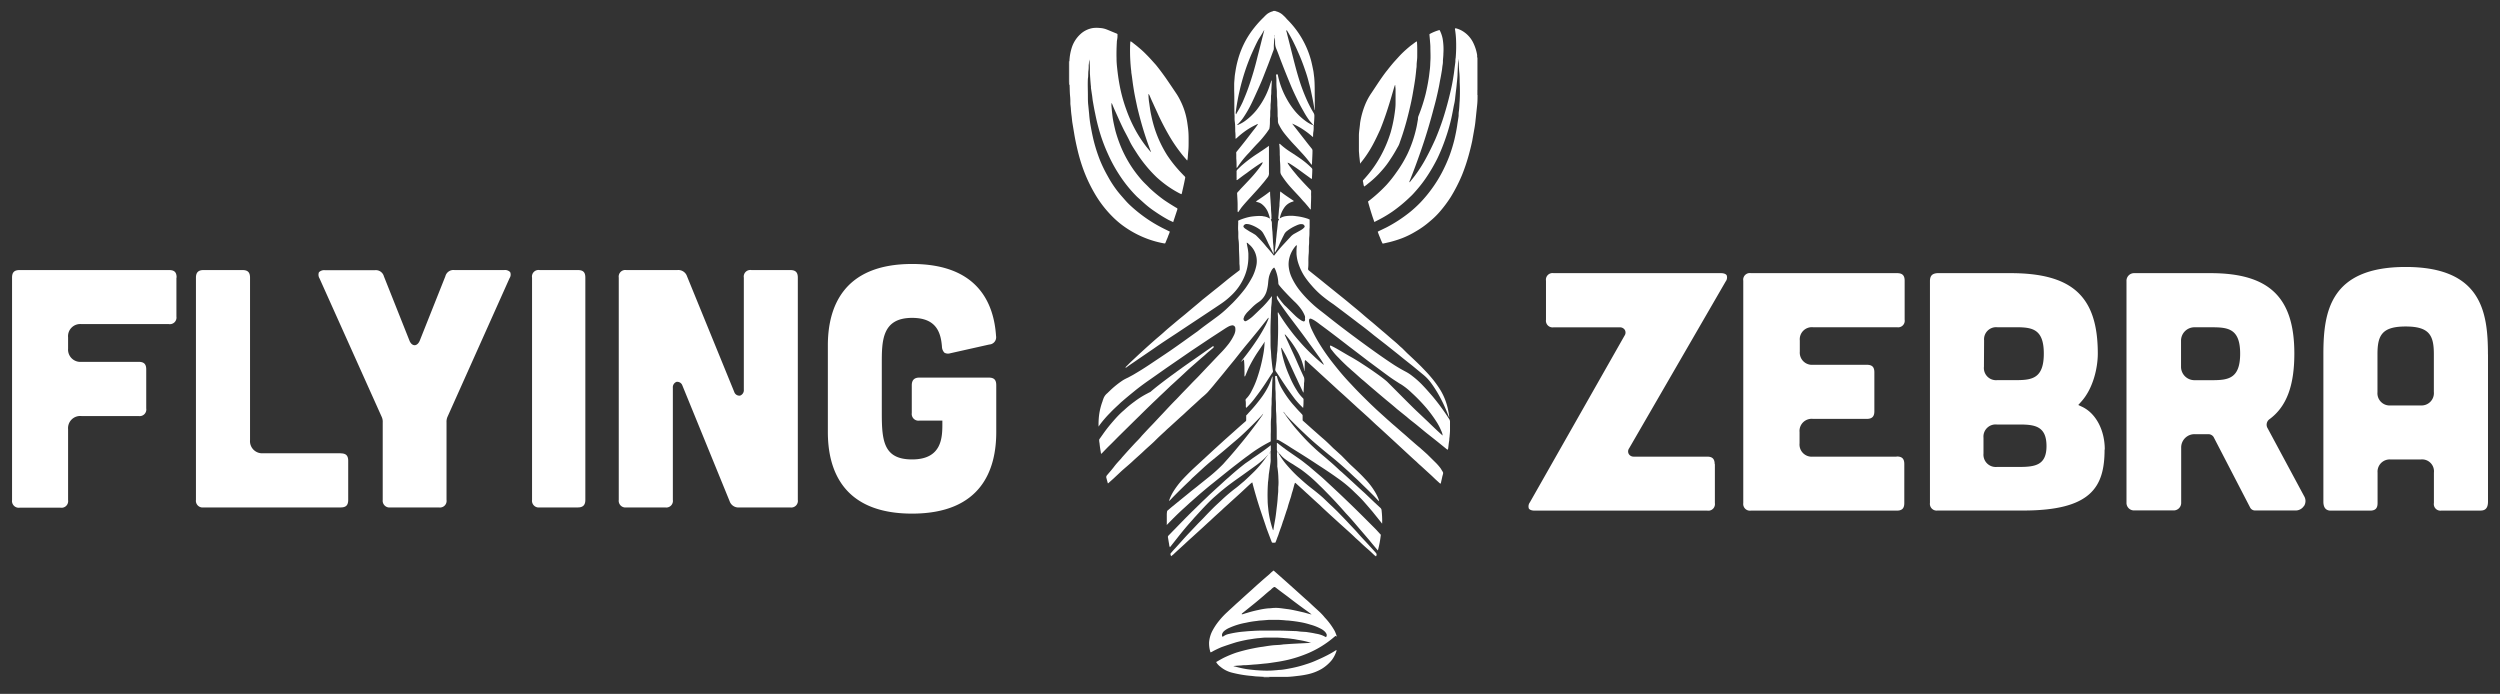 <svg id="Layer_1" data-name="Layer 1" xmlns="http://www.w3.org/2000/svg" viewBox="0 0 501.93 139.31"><rect x="0" y="0" width="501.93" height="139.31" fill="#333333" stroke="none"/><defs><style>.cls-1{fill:#fff;}</style></defs><path class="cls-1" d="M35.42,55.74v7.81a1.33,1.33,0,0,1-1.52,1.52H16.35a2.44,2.44,0,0,0-2.68,2.65V70a2.47,2.47,0,0,0,2.68,2.65H27.84c1.07,0,1.52.45,1.52,1.52V82a1.33,1.33,0,0,1-1.52,1.53H16.35a2.44,2.44,0,0,0-2.68,2.64v14.24a1.33,1.33,0,0,1-1.52,1.52H3.94a1.35,1.35,0,0,1-1.52-1.52V55.74c0-1.07.45-1.52,1.52-1.52h30c1.09,0,1.52.45,1.52,1.52M68.39,91H52.85a2.44,2.44,0,0,1-2.65-2.65V55.74c0-1.07-.46-1.52-1.52-1.52H40.86c-1,0-1.52.45-1.52,1.52v44.62a1.35,1.35,0,0,0,1.52,1.52H68.39c1.09,0,1.52-.46,1.52-1.52V92.54c0-1.06-.43-1.52-1.52-1.52M102.3,55.86a1.29,1.29,0,0,0,.13-1.22,1.42,1.42,0,0,0-1.19-.42h-10a1.67,1.67,0,0,0-1.82,1.24l-5.17,13c-.34.73-.79.85-1,.85h0c-.24,0-.67-.12-1-.82l-5.17-13a1.68,1.68,0,0,0-1.83-1.24h-10a1.47,1.47,0,0,0-1.22.42,1.41,1.41,0,0,0,.12,1.22L76.66,83.75a2.32,2.32,0,0,1,.18,1.06v15.55a1.36,1.36,0,0,0,1.53,1.52h9.76a1.33,1.33,0,0,0,1.52-1.52V84.81a2.51,2.51,0,0,1,.18-1.09ZM116,54.22h-7.66a1.32,1.32,0,0,0-1.52,1.52v44.62a1.35,1.35,0,0,0,1.52,1.52H116c1.07,0,1.52-.49,1.52-1.52V55.74c0-1.07-.42-1.52-1.52-1.52m42.68,0h-7.82a1.32,1.32,0,0,0-1.52,1.52v22.5a1.15,1.15,0,0,1-.76,1.19,1.08,1.08,0,0,1-1.16-.73l-9.49-23.24A1.84,1.84,0,0,0,136,54.22H125.75a1.33,1.33,0,0,0-1.52,1.52v44.62a1.35,1.35,0,0,0,1.52,1.52h7.82a1.33,1.33,0,0,0,1.52-1.52V77.85a1.15,1.15,0,0,1,.76-1.19H136a1.08,1.08,0,0,1,1,.73l9.49,23.24a1.85,1.85,0,0,0,1.92,1.25h10.25a1.33,1.33,0,0,0,1.52-1.52V55.74c0-1.07-.46-1.52-1.52-1.52m24.45,48.9c14,0,16.91-8.91,16.91-16.36v-9.4c0-1.09-.42-1.55-1.52-1.55H184.58c-1,0-1.52.49-1.52,1.55v5.57a1.35,1.35,0,0,0,1.52,1.52h4.62V85c0,2.7,0,7.24-6.08,7.24-5.66,0-6.08-3.65-6.08-9.22V73c0-4.5,0-9.18,6.08-9.18,4.87,0,5.78,2.92,6,5.81a1.81,1.81,0,0,0,.49,1.18,1.48,1.48,0,0,0,1.16.12l7.84-1.76a1.46,1.46,0,0,0,1.37-1.7C199.55,60.85,196.29,53,183.12,53c-14,0-16.91,8.91-16.91,16.36V86.76c0,7.45,2.92,16.36,16.91,16.36"/><path class="cls-1" d="M344.3,93.17V101a1.33,1.33,0,0,1-1.52,1.52H308.14c-.61,0-1-.15-1.19-.42a1.36,1.36,0,0,1,.21-1.25l19-33.46a1.07,1.07,0,0,0,.06-1.15,1.16,1.16,0,0,0-1.06-.52H311.91a1.34,1.34,0,0,1-1.52-1.52V56.36a1.33,1.33,0,0,1,1.52-1.52h33.58c.61,0,1,.16,1.18.43a1.33,1.33,0,0,1-.21,1.25L327.09,90a1.06,1.06,0,0,0-.07,1.16,1.13,1.13,0,0,0,1,.52h14.72c1.06,0,1.52.45,1.52,1.52m36.53-1.52H364A2.45,2.45,0,0,1,361.3,89V86.75A2.44,2.44,0,0,1,364,84.1h10.8c1.06,0,1.52-.48,1.52-1.52V74.76c0-1.06-.43-1.52-1.52-1.52H364a2.45,2.45,0,0,1-2.65-2.64V68.35A2.43,2.43,0,0,1,364,65.7h16.88a1.32,1.32,0,0,0,1.52-1.52V56.36c0-1.06-.45-1.52-1.52-1.52H351.54A1.33,1.33,0,0,0,350,56.36V101a1.35,1.35,0,0,0,1.52,1.52h29.29c1.07,0,1.52-.45,1.52-1.52V93.17c0-1.07-.45-1.52-1.52-1.52m41.73-1.4c0,7.57-2.73,12.25-16.36,12.25H389a1.35,1.35,0,0,1-1.52-1.52V56.45c0-1.09.46-1.55,1.52-1.61h14.63c12.47,0,17.55,4.69,17.55,16.15,0,2.77-.88,7-3.4,9.74l-.52.58.7.33c2.8,1.28,4.62,4.68,4.62,8.61M398.32,73.64A2.44,2.44,0,0,0,401,76.32h3.77c3.25,0,5.57-.37,5.57-5.33S408,65.7,404.74,65.7H401a2.43,2.43,0,0,0-2.65,2.65Zm12.56,15.91c0-4-2.37-4.32-5.44-4.32h-4.53a2.44,2.44,0,0,0-2.68,2.65v3.19a2.47,2.47,0,0,0,2.68,2.68h4.38c3.28,0,5.59-.31,5.59-4.2m51.71,12a2,2,0,0,1-1.82.94h-7.94a1.12,1.12,0,0,1-1.1-.66l-7.3-14.09a1.26,1.26,0,0,0-1-.57h-2.77a2.67,2.67,0,0,0-2.74,2.73v11a1.51,1.51,0,0,1-1.58,1.58h-7.82a1.51,1.51,0,0,1-1.58-1.58V56.45a1.53,1.53,0,0,1,1.58-1.61h15.27c11.8,0,16.85,4.84,16.85,16.15,0,6.54-1.61,10.74-5.08,13.24a1.37,1.37,0,0,0-.36,1.61l7.39,13.75a1.89,1.89,0,0,1,0,2M449.76,71c0-4.92-2.32-5.29-5.57-5.29h-3.56a2.69,2.69,0,0,0-2.74,2.74v5.14a2.69,2.69,0,0,0,2.74,2.74h3.56c3.25,0,5.57-.37,5.57-5.33m49.76.15v29.57c0,1.58-.82,1.79-1.52,1.79h-7.82a1.32,1.32,0,0,1-1.52-1.52V94.9A2.39,2.39,0,0,0,486,92.25h-6a2.45,2.45,0,0,0-2.65,2.65V101c0,1.07-.45,1.52-1.52,1.52H468c-.37,0-1.53,0-1.53-1.79V71.14c0-8.48,1.28-17.54,16.52-17.54s16.52,9.06,16.52,17.54m-10.86,0c0-3.77-.85-5.59-5.66-5.59s-5.66,1.82-5.66,5.59v7.61A2.45,2.45,0,0,0,480,81.4h6a2.48,2.48,0,0,0,2.65-2.71Z"/><path class="cls-1" d="M296.65,19c0,.64,0,1.28-.06,1.91s-.12,1.13-.18,1.71-.09.94-.15,1.4a19.45,19.45,0,0,1-.28,2c-.12.73-.27,1.49-.39,2.22-.21,1-.46,2-.76,3.08a36.21,36.21,0,0,1-1.34,3.92,32.59,32.59,0,0,1-2.22,4.32,25.6,25.6,0,0,1-2.1,2.83,16.34,16.34,0,0,1-2.1,2.06,18,18,0,0,1-2.92,2.07,17.37,17.37,0,0,1-2.67,1.31,23.11,23.11,0,0,1-2.53.79l-1.25.28s-.06,0-.12,0a10.91,10.91,0,0,1-.51-1.19c-.16-.36-.31-.76-.46-1.19a1.3,1.3,0,0,0,.21-.12c.52-.24,1-.48,1.52-.73a28.37,28.37,0,0,0,4.9-3.22,23.78,23.78,0,0,0,2-1.86,26.61,26.61,0,0,0,2.37-2.89,26,26,0,0,0,1.83-2.95A30.83,30.83,0,0,0,291,31.31a31.4,31.4,0,0,0,1-3.26c.21-.91.4-1.82.55-2.77.09-.67.21-1.33.3-2,0-.34,0-.64.06-1,.09-.67.09-1.34.15-2,.07-1.28.07-2.53,0-3.78,0-.6,0-1.21-.06-1.82s-.09-1.13-.12-1.7c0-.4-.09-.77-.15-1.16a.27.27,0,0,0,0,.15v.58l-.09,2.1c0,.58-.06,1.15-.12,1.73s-.09,1-.16,1.55-.15,1.19-.21,1.8-.15,1-.27,1.52c-.15.82-.31,1.67-.49,2.49a36.29,36.29,0,0,1-1.15,4,37.64,37.64,0,0,1-1.62,4,33.54,33.54,0,0,1-2.22,3.83,25.64,25.64,0,0,1-1.94,2.53c-.43.49-.86,1-1.31,1.4a29.19,29.19,0,0,1-3.62,3,26.32,26.32,0,0,1-3.29,1.91c-.09.07-.21.1-.3.16a.31.31,0,0,1-.06-.16c-.46-1.27-.85-2.58-1.22-3.92,0-.06.09-.09.12-.12a30,30,0,0,0,3.59-3.25,24.54,24.54,0,0,0,2-2.53,24.06,24.06,0,0,0,2.25-3.77,24.78,24.78,0,0,0,1.71-5c.15-.61.24-1.25.36-1.88v-.22a1.73,1.73,0,0,1,.15-.55,34.44,34.44,0,0,0,1.4-4.35c.21-.91.4-1.82.55-2.76.12-.64.18-1.31.27-2s.09-1.19.12-1.79c.07-.92,0-1.86,0-2.8,0-.46-.06-.95-.09-1.43l-.09-1V6.85a9.23,9.23,0,0,1,2-.82.41.41,0,0,1,.09.12,6.39,6.39,0,0,1,.55,1.61,12.7,12.7,0,0,1,.15,3c0,.46-.06.92-.09,1.37,0,.28,0,.58-.06.89s-.09.75-.15,1.12c-.1.58-.19,1.16-.31,1.73s-.21,1.25-.36,1.89c-.28,1.37-.61,2.74-1,4.11-.27,1.06-.57,2.12-.88,3.19q-.78,2.68-1.7,5.32c-.7,2-1.4,3.93-2.19,5.87a.94.94,0,0,0-.09.37c.06-.06.12-.09.15-.12.39-.52.82-1,1.19-1.55a27,27,0,0,0,2.12-3.41c.64-1.19,1.22-2.4,1.77-3.62.64-1.52,1.22-3.07,1.7-4.62s.94-3.23,1.31-4.84c.24-1,.46-2.1.61-3.13.09-.52.15-1,.21-1.56l.18-1.36c0-.28,0-.55.06-.79a29.22,29.22,0,0,0,.07-3.74,17.48,17.48,0,0,0-.22-2.07V5.76c.06-.1.15-.07.22-.07a4.81,4.81,0,0,1,1.36.58,5.64,5.64,0,0,1,2,2.13,8.89,8.89,0,0,1,.88,2.65v.42a.47.47,0,0,1,.06.19V18s-.06.09-.06.12V19M283,36.69Z"/><path class="cls-1" d="M253.71,135.89l-1.61-.09-.79-.09a23.54,23.54,0,0,1-4.11-.7,5.74,5.74,0,0,1-2.16-1.13,3.32,3.32,0,0,1-.85-.91c0-.09.09-.12.15-.15.49-.28.95-.55,1.43-.79a23.43,23.43,0,0,1,2.44-1c1-.3,2-.57,3.07-.79.73-.15,1.49-.3,2.25-.39.55-.09,1.12-.18,1.67-.25s1.07-.09,1.58-.12.73-.09,1.07-.12h.09l1.31-.09,1.67-.09H261l1.74-.09a2.79,2.79,0,0,0,.51-.07.29.29,0,0,0-.18,0,17.08,17.08,0,0,0-2.25-.52c-.43-.06-.88-.18-1.34-.22a11.56,11.56,0,0,0-1.43-.15c-.55-.06-1.06-.09-1.58-.12-.67,0-1.31,0-2,0h-.3c-.55,0-1.07.09-1.58.12-.67.06-1.34.19-2,.28-.82.15-1.61.33-2.4.54-1,.31-2,.64-3,1-.55.24-1.1.49-1.65.79a2.39,2.39,0,0,1-.48.24.45.45,0,0,1-.09-.21,5.9,5.9,0,0,1-.22-1.82,6.17,6.17,0,0,1,.55-2.07,12,12,0,0,1,1.46-2.25,15.54,15.54,0,0,1,1.67-1.77c.58-.55,1.16-1.06,1.74-1.61l.82-.73c.82-.76,1.64-1.49,2.49-2.25.49-.46,1-.91,1.49-1.34.64-.58,1.28-1.12,1.92-1.67a6.84,6.84,0,0,1,.64-.58.65.65,0,0,1,.15-.12c.06,0,.12.09.18.12l2.47,2.19,1.73,1.55,2.13,1.92c.3.24.58.51.85.76.67.64,1.34,1.24,2,1.85.3.31.61.61.91,1a13.6,13.6,0,0,1,2,2.7,6.6,6.6,0,0,1,.42,1.07v.09l-.24-.15c-.15.15-.33.27-.49.42a20.05,20.05,0,0,1-4.86,3,25.88,25.88,0,0,1-4.23,1.4c-.82.19-1.64.34-2.46.46s-1.31.21-2,.27-1.34.15-2,.19-1.31.12-2,.15a4.69,4.69,0,0,0-.91.06,14.59,14.59,0,0,0-1.55.12.91.91,0,0,0,.33.09,21.47,21.47,0,0,0,2.32.52c.63.09,1.24.15,1.85.21.91.06,1.83.12,2.74.09.49,0,1-.06,1.49-.09a6.5,6.5,0,0,1,.79-.06c.61-.06,1.25-.18,1.86-.3a24.16,24.16,0,0,0,3.22-.83,17.11,17.11,0,0,0,2.16-.82c.55-.24,1.09-.48,1.64-.76a20.06,20.06,0,0,0,2.07-1.15.75.75,0,0,1,.21-.12h0c.06.09,0,.15,0,.24a6.14,6.14,0,0,1-.91,1.76,7.93,7.93,0,0,1-2.07,1.8,9.74,9.74,0,0,1-2.74,1.06,17.84,17.84,0,0,1-1.85.31c-.73.09-1.46.18-2.19.21-.06,0-.15,0-.21,0H254.9c-.06,0-.09,0-.15,0-.37,0-.7,0-1,0m12.5-8a.62.62,0,0,0,.06-.64,2.5,2.5,0,0,0-.24-.36,3.2,3.2,0,0,0-.91-.67,10,10,0,0,0-2.1-.82,15.11,15.11,0,0,0-2-.49c-.67-.12-1.34-.21-2-.28a7.37,7.37,0,0,0-.79-.06c-.54-.06-1.06-.09-1.58-.12h-1.92l-1.49.12a7.7,7.7,0,0,0-.94.1,18.5,18.5,0,0,0-2.19.36,13.9,13.9,0,0,0-3.28,1,4.16,4.16,0,0,0-1.07.64,1.37,1.37,0,0,0-.36.46.62.62,0,0,0-.09.39.37.37,0,0,0,.09.31.11.11,0,0,1,.09,0,2.84,2.84,0,0,1,1.21-.55,19.9,19.9,0,0,1,3.17-.49c.55-.06,1.06-.09,1.58-.12s1.09-.06,1.64-.06c1.16,0,2.34,0,3.5,0s2.22.06,3.35.09H260c.42,0,.82.09,1.24.12l1,.06c.64.1,1.31.19,1.94.34a5.76,5.76,0,0,1,1.5.43l.54.27m-16.91-4.59c.09,0,.12,0,.15,0,.28-.07.55-.19.82-.25a23.14,23.14,0,0,1,2.35-.61,14.21,14.21,0,0,1,2-.33c.46,0,.89-.09,1.31-.09a7.33,7.33,0,0,1,1.16.06c.54.06,1.09.15,1.64.21.91.15,1.86.37,2.77.58.55.12,1.09.31,1.64.43,0,0,.09.06.15,0l-.61-.46c-1.4-1-2.76-2-4.13-3.07-.82-.61-1.65-1.22-2.47-1.86-.21-.12-.24-.12-.42,0a2.49,2.49,0,0,0-.52.46c-.52.39-1,.82-1.49,1.25-.64.54-1.31,1.12-2,1.67L249.57,123a1.43,1.43,0,0,0-.27.25"/><path class="cls-1" d="M255.87,7.65c-.06.52-.09,1-.12,1.49,0,.21,0,.4,0,.61a.92.92,0,0,1-.1.42c-.33.89-.66,1.8-1,2.68s-.67,1.71-1,2.56-.73,1.76-1.13,2.64-.79,1.77-1.22,2.65a23.52,23.52,0,0,1-1.73,3A9,9,0,0,1,248.45,25s-.06.06-.06.09h0v0a.25.25,0,0,0,.25-.06,6.51,6.51,0,0,0,1.55-.91,12.12,12.12,0,0,0,2.07-2,16.59,16.59,0,0,0,1.88-3,15.85,15.85,0,0,0,.92-2.38,2.64,2.64,0,0,0,.15-.45,1.84,1.84,0,0,1,.12-.18v.24c0,.61-.06,1.25-.09,1.88,0,.34,0,.68-.06,1,0,.49,0,1-.06,1.49s0,.88-.06,1.34,0,1-.06,1.52,0,1.09-.07,1.64a2.73,2.73,0,0,1-.06.49.43.43,0,0,1-.06.21,14.51,14.51,0,0,1-1,1.37,17.61,17.61,0,0,1-1.46,1.64c-.55.58-1.07,1.16-1.58,1.74a18.84,18.84,0,0,0-2.34,2.92.69.69,0,0,1-.1.12s-.06-.06-.06-.09c0-.61,0-1.19-.06-1.8,0-.3,0-.58,0-.85a2.06,2.06,0,0,1,0-.43c.64-.79,1.28-1.58,1.92-2.4s1.18-1.55,1.79-2.31c.19-.24.34-.46.49-.67a1.05,1.05,0,0,0,.15-.24,0,0,0,0,0,0,0,0,0,0,0,0,0,0,.36.36,0,0,0-.3.09,14.6,14.6,0,0,0-2.62,1.58,15.48,15.48,0,0,0-1.4,1.19c-.06,0-.09,0-.12.06s-.06,0-.06-.06c0-.46,0-.95-.06-1.4,0-.67,0-1.31-.09-1.95s0-1-.06-1.46c-.06-1.58,0-3.19-.06-4.77,0-.43,0-.86,0-1.28s.06-.89.09-1.34.09-.79.15-1.16a18.33,18.33,0,0,1,.49-2.34,18,18,0,0,1,1.58-3.95,18.45,18.45,0,0,1,1.76-2.62,20.62,20.62,0,0,1,1.89-2.07,6.81,6.81,0,0,1,.67-.64,3.37,3.37,0,0,1,1.15-.54s0,0,.06-.06h.46s0,.06.06.06a3.2,3.2,0,0,1,1.55.88,5.54,5.54,0,0,1,.67.7,18.31,18.31,0,0,1,4.84,8.24c.18.7.33,1.43.48,2.19.07.4.1.82.16,1.22.15,1.46.09,2.92.12,4.38,0,.73,0,1.49,0,2.25a.4.4,0,0,1-.09-.25c-.13-1-.34-2-.55-3-.15-.73-.31-1.46-.52-2.16A24.77,24.77,0,0,0,262,14a39.1,39.1,0,0,0-1.46-3.71c-.27-.64-.58-1.28-.88-1.89s-.79-1.49-1.22-2.19c0-.06-.09-.09-.12-.12V6.07h-.06a.11.11,0,0,1,0,.09c0,.09,0,.18.06.27.27,1.13.58,2.26.85,3.38.43,1.7.85,3.41,1.34,5.11s1,3.16,1.67,4.71a24.35,24.35,0,0,0,1.56,3.05,1.12,1.12,0,0,1,.15.54c0,.58-.06,1.19-.09,1.8v.09h-.13s0,0-.06-.06c-.21-.27-.45-.55-.7-.82a15.9,15.9,0,0,1-1.21-1.92c-.43-.73-.82-1.46-1.19-2.22-.49-1-1-2.07-1.43-3.13-.58-1.4-1.15-2.8-1.7-4.23-.4-1-.76-2.07-1.19-3.07A3,3,0,0,1,256,8.5c0-.27,0-.55-.06-.85s0-.3,0-.46,0-.06-.09-.06a3,3,0,0,0,0,.52m-2-1.58-.06,0a.66.66,0,0,1-.09.15c-.31.55-.64,1.1-1,1.64-.48.88-.91,1.83-1.33,2.77s-.73,1.76-1.07,2.68a44.14,44.14,0,0,0-1.49,5.2c-.15.64-.27,1.28-.39,1.95s-.22,1.36-.31,2a1.8,1.8,0,0,0,0,.4s0,0,.06.06.06-.09.09-.15a21.38,21.38,0,0,0,1.22-2.25c.43-1,.82-1.95,1.16-2.92a62.83,62.83,0,0,0,1.85-6.27c.4-1.52.76-3,1.16-4.56.06-.25.12-.46.18-.7"/><path class="cls-1" d="M214.61,12.29h.13v4.26h-.13Z"/><path class="cls-1" d="M253.7,135.9h1a.52.52,0,0,1,.19.06H253.7v-.06"/><path class="cls-1" d="M296.66,19v-.88a.51.51,0,0,1,.06-.15v1h-.06"/><path class="cls-1" d="M214.61,16.54h.13c0,.16,0,.31,0,.46h-.1Z"/><path class="cls-1" d="M261.83,74.23a11.48,11.48,0,0,0-1.31-3.59,20.13,20.13,0,0,0-2-2.92c-.15-.18-.3-.36-.45-.51l-.09-.09c-.06.09,0,.15,0,.21l.82,1.79c.48,1.07,1,2.13,1.46,3.2.3.7.61,1.37.91,2.06l.64,1.4a1.68,1.68,0,0,1,.06.37c0,.24,0,.52-.06.76v.36l-.09,1.46v.07c-.09,0-.09-.07-.12-.1l-1-2.1c-.12-.3-.27-.6-.42-.91-.67-1.43-1.31-2.89-2-4.29-.25-.45-.49-.91-.76-1.36,0-.06-.06-.19-.18-.22a4.91,4.91,0,0,0,.06.67,22,22,0,0,0,1.58,5,18,18,0,0,0,1.43,2.8,7.93,7.93,0,0,0,1.24,1.61.41.41,0,0,1,.16.4c0,.48,0,1-.06,1.43,0,0,0,.09,0,.12s-.13,0-.16-.09a16.66,16.66,0,0,1-1.46-1.58c-1.12-1.47-2.16-3-3.13-4.51-.24-.36-.49-.76-.76-1.12a.69.69,0,0,1-.09-.49c.09-.55.15-1.09.24-1.67,0-.31.06-.61.06-.91s.09-.77.12-1.16v-.06c0-.49.07-1,.07-1.46.06-1.34.09-2.68.06-4,0-.6,0-1.18-.06-1.79v-.28c.09,0,.12,0,.15.1a38.12,38.12,0,0,0,2.49,3.62c.52.7,1.07,1.36,1.64,2a32.61,32.61,0,0,0,2.5,2.62c.76.73,1.52,1.43,2.34,2.1,0,0,.06.06.09.06s0-.09,0-.12a14.4,14.4,0,0,0-1.06-1.64c-.61-.86-1.22-1.71-1.83-2.53-1.21-1.7-2.49-3.38-3.71-5-.73-.94-1.4-1.91-2.1-2.89l-.55-.85a1.1,1.1,0,0,1-.12-.82c.06,0,.06,0,.09.06a20.61,20.61,0,0,0,1.37,1.79c.12.1.22.22.34.31.64.64,1.28,1.28,1.91,1.89a7.19,7.19,0,0,0,1,.79,1.67,1.67,0,0,0,.51.27c.19.09.25.06.37-.09A.52.52,0,0,0,262,64a1.5,1.5,0,0,0,0-.51,6,6,0,0,0-.73-1.37,10.34,10.34,0,0,0-1.46-1.65c-.52-.51-1.06-1.06-1.58-1.61s-.94-1-1.4-1.58a.69.69,0,0,1-.18-.49,8.17,8.17,0,0,0-.46-2.31,3.39,3.39,0,0,0-.24-.55.54.54,0,0,0-.15-.21,1.75,1.75,0,0,0-.43.43,5.87,5.87,0,0,0-.58,1.37,8.82,8.82,0,0,0-.18,1.24,8.78,8.78,0,0,1-.33,1.77,4,4,0,0,1-1.56,2.1,8.59,8.59,0,0,0-1.39,1.15l-.89.89a4.85,4.85,0,0,0-.64.88c0,.12-.09.24-.12.36a.51.51,0,0,0,.22.55.28.28,0,0,0,.27,0,3.35,3.35,0,0,0,.52-.3,7,7,0,0,0,1.06-.86c.58-.54,1.16-1.12,1.77-1.7A19,19,0,0,0,255,59.91l.27-.34h.12a7.72,7.72,0,0,0-.06.82c0,.49-.09,1-.12,1.43v.06c0,.61-.06,1.19-.06,1.8-.06,1.28-.09,2.55-.06,3.8V68.7c0,.55,0,1.06.06,1.61s.06,1.16.12,1.73c.09.79.15,1.61.3,2.41a.41.41,0,0,1-.09.36c-.58.85-1.12,1.74-1.7,2.59s-1.07,1.55-1.64,2.28a15.53,15.53,0,0,1-1.71,2l-.18.18a.09.09,0,0,0-.06,0c0-.06-.06-.09-.06-.15v-.52c0-.28,0-.55-.06-.82a.42.42,0,0,1,.12-.31,5.61,5.61,0,0,0,1.12-1.61,16.93,16.93,0,0,0,1.16-2.74,31.68,31.68,0,0,0,1.13-4.41,15.47,15.47,0,0,0,.27-2.06c0-.16,0-.34.06-.49a.3.3,0,0,1,0-.12c-.09,0-.09.06-.09.09-.49.76-1,1.49-1.49,2.22a29.1,29.1,0,0,0-1.61,2.83c-.25.54-.46,1.09-.7,1.64a1.46,1.46,0,0,0-.09.21.37.37,0,0,1-.1-.3,8.53,8.53,0,0,0,0-.88c0-.61,0-1.22-.06-1.8a2.32,2.32,0,0,0-.06-.45.51.51,0,0,0-.24.18c-.12.09-.18.21-.31.24a0,0,0,0,1,0,0c.07-.12.16-.24.22-.33a51.67,51.67,0,0,0,3.25-4.48c.52-.82,1-1.64,1.46-2.52.21-.43.4-.85.58-1.31,0,0,0-.09,0-.21-.09.12-.18.18-.24.27-.58.76-1.19,1.52-1.8,2.29L250.7,68.7c-1,1.18-1.92,2.37-2.89,3.59-.7.85-1.4,1.7-2.1,2.58L244,76.94c-.48.61-1,1.19-1.49,1.76l-.15.16c-.36.36-.76.7-1.12,1-.7.64-1.37,1.28-2.07,1.89-.28.27-.55.51-.82.76s-.79.76-1.22,1.12l-2.4,2.19c-.28.24-.55.49-.82.76-.67.61-1.37,1.25-2,1.89s-1.55,1.4-2.31,2.13-1.46,1.31-2.19,2S225.79,94,225,94.73l-1.46,1.37-.82.73a1,1,0,0,1-.27.22.3.3,0,0,1-.06-.13l-.27-1a.56.56,0,0,1,.12-.49c.48-.57,1-1.15,1.46-1.76s.91-1.07,1.4-1.61c.18-.25.39-.46.57-.67.7-.79,1.4-1.55,2.13-2.34.49-.52,1-1,1.46-1.58.64-.68,1.28-1.38,1.95-2.07s1.43-1.53,2.13-2.26c.94-1,1.85-2,2.8-2.94.48-.49.94-1,1.43-1.5s1.12-1.15,1.67-1.73,1-1,1.46-1.49,1-1.06,1.52-1.61.79-.82,1.16-1.22c.64-.67,1.27-1.34,1.91-2a21.24,21.24,0,0,0,1.43-1.67,10,10,0,0,0,1-1.64,3,3,0,0,0,.3-.92,2.91,2.91,0,0,0,0-.51.59.59,0,0,0-.7-.58,2.85,2.85,0,0,0-.52.15,8.92,8.92,0,0,0-.85.49c-1.24.82-2.49,1.61-3.71,2.43l-3,2-5,3.44L231,76.12c-1.1.76-2.19,1.55-3.23,2.4-.82.67-1.61,1.31-2.4,2a8.39,8.39,0,0,0-.64.58c-.61.57-1.25,1.15-1.85,1.79a21.57,21.57,0,0,0-2.19,2.56.27.27,0,0,1-.13.15l0,0c-.06,0,0-.06,0-.12a15.48,15.48,0,0,1,.09-2,12.75,12.75,0,0,1,.74-3c0-.12.09-.25.12-.37a2.49,2.49,0,0,1,.79-1.15l.76-.73a18.49,18.49,0,0,1,2.4-1.89,9.32,9.32,0,0,1,1-.52l1-.54c1.15-.67,2.28-1.37,3.37-2.1,1.4-.94,2.8-1.86,4.17-2.8,1.86-1.28,3.65-2.59,5.48-3.89,1.24-1,2.49-1.86,3.74-2.8a21.25,21.25,0,0,0,2.37-2l.91-.88A31.33,31.33,0,0,0,250,57.93a20.67,20.67,0,0,0,1.46-2.37,9.25,9.25,0,0,0,.76-2.16,4.46,4.46,0,0,0-.43-3.11A4.25,4.25,0,0,0,250.7,49c-.09-.09-.19-.25-.34-.25s0,0-.06,0a0,0,0,0,1,0,0c.06.28.09.55.15.83a9.08,9.08,0,0,1,.19,1.36c0,.19,0,.34,0,.52a10.15,10.15,0,0,1-.92,4.35,11,11,0,0,1-2.31,3.31,15.59,15.59,0,0,1-2.46,2c-2.86,1.92-5.75,3.81-8.61,5.72-1.52,1-3.07,2-4.59,3.07-1.34.92-2.68,1.83-4,2.74-.54.37-1.09.73-1.61,1.13l-.15.06a.19.19,0,0,1,.06-.19l.94-.94c.79-.73,1.55-1.46,2.35-2.19s1.55-1.4,2.34-2.1,1.37-1.15,2-1.73,1.3-1.13,1.94-1.67,1.19-1,1.8-1.49,1.06-.89,1.61-1.34c.79-.67,1.58-1.31,2.37-2,1-.79,2-1.61,3-2.4s2-1.65,3.07-2.47l1.31-1a.41.41,0,0,1,.12-.09c0-.43,0-.85-.06-1.25v-.21c0-.95-.06-1.86-.09-2.77,0-.64,0-1.28-.09-1.88s0-1.19-.06-1.77,0-1.19,0-1.76a.88.88,0,0,1,0-.28c.06,0,.09-.09.18-.09a10.84,10.84,0,0,1,2.25-.7,12.75,12.75,0,0,1,1.49-.15,3,3,0,0,1,.52,0c.21,0,.43,0,.61.06a2.8,2.8,0,0,1,1.28.46.3.3,0,0,0,0-.19,9,9,0,0,0-.39-1.18,4,4,0,0,0-1.07-1.43,2.12,2.12,0,0,0-.94-.49,3.36,3.36,0,0,1-.39-.15c.94-.64,1.88-1.25,2.76-1.95h.1c0,.06,0,.13,0,.19,0,.51.06,1.06.09,1.58s.06.91.09,1.4v.06c0,.48.06,1,.09,1.49,0,.12,0,.27,0,.42a1.29,1.29,0,0,1,0,.34l-.12.09v.06a1.29,1.29,0,0,1,.21.73c0,.61.06,1.19.12,1.76v.1l.09,1.55c0,.42.07.82.1,1.24v0c0,.42.06.85.06,1.27,0,.06,0,.12,0,.18a.1.1,0,0,1-.09-.09l-1-2a20.9,20.9,0,0,0-1-2,2.4,2.4,0,0,0-.79-.85,7,7,0,0,0-1.83-.92,2.34,2.34,0,0,0-.64-.12.68.68,0,0,0-.7.34.29.29,0,0,0,0,.27,1.55,1.55,0,0,0,.4.37l.85.54c.3.16.58.31.85.49a1.81,1.81,0,0,1,.46.33c.7.7,1.4,1.43,2,2.2.51.57,1,1.15,1.49,1.76a.06.06,0,0,0,.06.06,29.23,29.23,0,0,1,1.94-2.31l1.07-1.16a4.61,4.61,0,0,0,.36-.39,3.18,3.18,0,0,1,.82-.61l1.1-.61a5.11,5.11,0,0,0,.46-.3,1.8,1.8,0,0,0,.21-.19c.09-.09.24-.21.18-.36a.56.56,0,0,0-.45-.4,2.32,2.32,0,0,0-.46,0,3.53,3.53,0,0,0-.79.28,8.35,8.35,0,0,0-1.8,1.06,1.9,1.9,0,0,0-.64.79c-.3.58-.57,1.16-.85,1.74a8.61,8.61,0,0,1-.88,1.67s0,.06-.06.09-.06,0-.06-.09,0-.4.06-.61c.06-.52.12-1,.18-1.52a6,6,0,0,1,.06-.7c.06-.49.09-1,.16-1.49s.12-1.13.18-1.67a1,1,0,0,1,.09-.28c0-.09.09-.15.12-.24s-.09-.06-.15-.12v-.25c.06-.42.09-.88.12-1.3s.09-.73.12-1.07v-.06c0-.49.06-1,.09-1.43s0-.85.06-1.28a.09.09,0,0,1,0-.06h.07c.82.67,1.76,1.25,2.64,1.86,0,0,0,0,0,.09a.43.43,0,0,0-.18.06,3,3,0,0,0-1.76,1.28,5.64,5.64,0,0,0-.83,1.95v.12a.57.57,0,0,0,.16-.09,2.83,2.83,0,0,1,1-.34,7,7,0,0,1,2.1,0,10.82,10.82,0,0,1,2.43.55,1,1,0,0,0,.28.12v.43c0,.39,0,.79,0,1.18-.07.61,0,1.22-.07,1.83s0,1.09-.06,1.64,0,1.19-.06,1.79a14.35,14.35,0,0,0-.06,1.62c0,.45,0,.91-.06,1.33a.41.41,0,0,0,.18.43c1,.82,2.1,1.67,3.14,2.53l2.83,2.28c.79.63,1.55,1.24,2.31,1.88s1.61,1.31,2.4,2,1.43,1.22,2.16,1.82l1.82,1.56c.55.45,1.07.91,1.62,1.39s1.21,1,1.82,1.59c.18.18.4.36.61.54l1,1c.95.88,1.89,1.76,2.8,2.67.64.67,1.28,1.31,1.86,2a21.59,21.59,0,0,1,2,2.71,12.41,12.41,0,0,1,1.61,4.29c.09.36.12.76.18,1.12a.23.23,0,0,1,0,.12c0-.09-.09-.15-.12-.24-.49-1.25-1-2.46-1.64-3.65a23.89,23.89,0,0,0-1.86-3,9,9,0,0,0-1.67-1.76l-2-1.65c-.91-.73-1.86-1.46-2.77-2.22l-2.64-2.1-2.38-1.85c-1-.82-2-1.61-3.07-2.4-1.7-1.31-3.41-2.59-5.11-3.87a27.68,27.68,0,0,1-2.4-1.79,17.6,17.6,0,0,1-2-2,16.91,16.91,0,0,1-1.43-1.85,11.41,11.41,0,0,1-1.34-3,8.34,8.34,0,0,1-.24-1.47c0-.24,0-.48,0-.73a6.66,6.66,0,0,1,.06-.76v-.27l-.18.12a5.82,5.82,0,0,0-1.31,2.46,5.2,5.2,0,0,0-.15,1.53,6.71,6.71,0,0,0,.57,2.28,13,13,0,0,0,1.8,2.89A23,23,0,0,0,263.47,61c.49.46,1,.88,1.55,1.31,1,.76,1.89,1.49,2.83,2.22,1.95,1.52,3.93,3,5.9,4.44s4.14,3,6.27,4.38c.73.46,1.46.88,2.22,1.28a8.36,8.36,0,0,1,1.37.91,17.4,17.4,0,0,1,2.19,2c.64.67,1.21,1.34,1.79,2a45.7,45.7,0,0,1,3.35,4.57,1,1,0,0,1,.18.64c0,.54,0,1.09,0,1.67,0,.42-.06.85-.09,1.28a5.36,5.36,0,0,0-.06.7c-.09.51-.15,1.06-.21,1.58,0,.12-.07.18-.1.3-.06,0-.12,0-.15-.06l-1.88-1.52c-.79-.64-1.62-1.28-2.41-1.91-.6-.49-1.21-1-1.82-1.5s-1.31-1-1.95-1.58l-2-1.61c-.66-.58-1.36-1.16-2.06-1.73l-1.77-1.49c-.67-.58-1.34-1.13-2-1.71-.39-.33-.79-.7-1.18-1-.67-.58-1.31-1.19-2-1.77-.27-.24-.55-.51-.85-.76-.61-.57-1.22-1.15-1.79-1.76a12.46,12.46,0,0,1-1.37-1.55,1.55,1.55,0,0,1-.4-.7.59.59,0,0,1,0-.21c.12-.07.18,0,.24,0,.4.21.76.39,1.13.6.85.49,1.7,1,2.52,1.47.67.36,1.31.76,1.95,1.15.94.61,1.89,1.22,2.8,1.86s1.82,1.27,2.68,2c.12.1.21.19.33.31,1.64,1.64,3.29,3.31,5,5,.67.66,1.4,1.33,2.1,2,.45.43.91.85,1.37,1.31.76.73,1.52,1.46,2.31,2.16a.2.2,0,0,0,.18.12,2.74,2.74,0,0,0-.27-.88,11.28,11.28,0,0,0-.89-1.73,25.54,25.54,0,0,0-2.09-2.86,34.72,34.72,0,0,0-3-3.1,13.45,13.45,0,0,0-1.88-1.52c-.27-.19-.55-.31-.79-.49-.58-.37-1.19-.76-1.74-1.16-1.46-1.06-2.92-2.16-4.35-3.22-1.24-.95-2.46-1.89-3.71-2.83-1.09-.85-2.16-1.67-3.25-2.5-.88-.67-1.76-1.33-2.68-2a11.35,11.35,0,0,0-1.06-.76,3.47,3.47,0,0,0-.46-.25,1.25,1.25,0,0,0-.3-.12.26.26,0,0,0-.34.25,1.37,1.37,0,0,0,.06.6,6.62,6.62,0,0,0,.49,1.37,27.8,27.8,0,0,0,1.64,3,40.09,40.09,0,0,0,2.35,3.38c.57.73,1.18,1.49,1.79,2.22s1.4,1.61,2.13,2.37c1.06,1.16,2.19,2.28,3.31,3.38.55.55,1.13,1.09,1.71,1.64.76.7,1.52,1.37,2.28,2.07.46.39.91.82,1.4,1.22l1.67,1.46c.58.48,1.13,1,1.67,1.46s1.13,1,1.71,1.46c.21.18.39.36.61.54l.91.82,1.67,1.65a10.69,10.69,0,0,1,1,1.15c.16.25.28.46.43.7a.47.47,0,0,1,.06.4,2.5,2.5,0,0,1-.12.45c-.09.46-.21.92-.3,1.37,0,0,0,.1-.07.16a.47.47,0,0,0-.15-.06l-.91-.83c-.4-.39-.79-.76-1.19-1.12l-1.76-1.61c-.3-.25-.55-.49-.82-.76-.7-.61-1.37-1.25-2.07-1.89l-2.16-2-1.49-1.37c-.79-.73-1.58-1.46-2.4-2.19l-1.46-1.37c-.73-.66-1.46-1.33-2.22-2-.49-.46-1-.92-1.49-1.37-.76-.7-1.52-1.4-2.32-2.1L267.24,77l-2.19-2-1.49-1.37c-.48-.42-.94-.88-1.43-1.3,0,0-.06,0-.06-.06-.09.18-.12.18-.12.33v.55c0,.36,0,.76-.06,1.12h-.06m-4-7.21h0Z"/><path class="cls-1" d="M214.71,17v-.46a.58.58,0,0,0,0-.24V12.5a.56.56,0,0,0,0-.22,10.31,10.31,0,0,1,.52-2.86,6.3,6.3,0,0,1,1.67-2.55,4.82,4.82,0,0,1,2.59-1.25,6.62,6.62,0,0,1,1.34,0,4.38,4.38,0,0,1,1.37.3c.64.25,1.24.52,1.88.77a1.28,1.28,0,0,1,.28.15c0,.15,0,.33,0,.48,0,.34-.1.7-.13,1.07v.09c-.06,1.09-.09,2.16-.06,3.26,0,.7.06,1.36.13,2,.12,1.1.27,2.22.48,3.32a30.27,30.27,0,0,0,1.31,4.83A28.38,28.38,0,0,0,228,26.18a24.39,24.39,0,0,0,2.19,3.32c.24.3.48.58.73.88a1.4,1.4,0,0,0,.18.15,1,1,0,0,0-.09-.24c-.52-1.34-1-2.74-1.43-4.14s-.88-3.07-1.25-4.62c-.21-1-.43-2-.61-3-.12-.73-.24-1.46-.33-2.16s-.15-1.19-.25-1.77c0-.3-.06-.63-.09-.94s-.06-.73-.09-1.06v-.06a34.26,34.26,0,0,1-.06-3.5,6,6,0,0,1,.06-.73c.12,0,.21.09.28.12.45.37.91.7,1.33,1.07A18.23,18.23,0,0,1,230.2,11c.64.63,1.24,1.33,1.85,2,.7.85,1.37,1.77,2,2.65.76,1.1,1.49,2.19,2.22,3.28a13.17,13.17,0,0,1,.76,1.37,14.06,14.06,0,0,1,1.16,3.32c.15.67.24,1.37.33,2.07s.12,1.4.12,2.1c0,.21,0,.45,0,.67,0,.6,0,1.21-.06,1.82s-.09,1-.12,1.49a2.06,2.06,0,0,0-.06.39c-.09.07-.12,0-.15-.05-.37-.43-.76-.86-1.1-1.31a30.49,30.49,0,0,1-2.4-3.53c-.76-1.31-1.46-2.65-2.1-4-.36-.82-.76-1.64-1.12-2.46-.25-.52-.46-1-.7-1.58a3.45,3.45,0,0,0-.19-.34c-.09,0-.06.06-.06.09a12.64,12.64,0,0,0,.12,1.53c.07.36.1.73.16,1.06a16.82,16.82,0,0,0,.3,1.7,25.23,25.23,0,0,0,.82,3,24,24,0,0,0,2.34,4.87A24.39,24.39,0,0,0,236.52,34c.37.43.79.85,1.19,1.28.06,0,.09.09.15.15a.29.29,0,0,1,.09.3c-.06.31-.12.58-.18.89-.15.73-.33,1.46-.49,2.22a.23.23,0,0,0-.06.15l-.24-.09a20.54,20.54,0,0,1-2.8-1.71,23.92,23.92,0,0,1-2-1.64A26.45,26.45,0,0,1,229.86,33a26.25,26.25,0,0,1-1.7-2.37c-.49-.77-1-1.53-1.37-2.32S226,26.79,225.6,26c-.45-.91-.88-1.85-1.3-2.8-.34-.76-.7-1.52-1-2.31l-.09-.18a.13.13,0,0,0-.06.15v.24a.42.42,0,0,0,0,.19l.09,1c.06.55.12,1.13.21,1.67.13.76.31,1.52.49,2.28a27.84,27.84,0,0,0,1.22,3.5,24.58,24.58,0,0,0,2.31,4.17,26,26,0,0,0,1.79,2.28c.49.55,1,1,1.52,1.55a29.42,29.42,0,0,0,2.92,2.41c.79.54,1.62,1.06,2.44,1.55a.65.65,0,0,1,.24.15c0,.06,0,.15,0,.21-.27.79-.52,1.58-.79,2.37,0,.06,0,.09-.06.16-.3-.16-.61-.28-.91-.43a29.82,29.82,0,0,1-2.71-1.67,19.09,19.09,0,0,1-2.31-1.8l-1.31-1.18A26.73,26.73,0,0,1,224.66,35a29.43,29.43,0,0,1-2.22-4.1,33,33,0,0,1-1.61-4.26,39,39,0,0,1-.94-3.8c-.19-.85-.34-1.74-.49-2.59-.06-.39-.09-.76-.15-1.15s-.13-.86-.19-1.25,0-.49-.06-.7l-.09-1.1-.09-1.36c0-.28,0-.55,0-.82,0-.68-.06-1.31-.09-2,0,.18-.06.36-.09.58a3.69,3.69,0,0,1-.06.6c0,.4,0,.8-.06,1.19s0,1-.1,1.55c-.06,1.16,0,2.31,0,3.47,0,.61,0,1.21.07,1.82l.18,1.83a23.14,23.14,0,0,0,.33,2.52c.22,1.22.46,2.41.79,3.59a32,32,0,0,0,1.1,3.26,27.79,27.79,0,0,0,1.52,3.1,22,22,0,0,0,2.1,3.19c.42.52.85,1,1.28,1.49s.6.67.94,1a28.93,28.93,0,0,0,4.41,3.43,29.77,29.77,0,0,0,3,1.65c.24.12.46.24.73.36a6.16,6.16,0,0,1-.3.79,7.23,7.23,0,0,1-.31.79c-.12.28-.21.55-.33.79-.06,0-.15,0-.19,0A19.46,19.46,0,0,1,230.5,48a20.19,20.19,0,0,1-5.35-2.92,18.45,18.45,0,0,1-1.58-1.37,22.61,22.61,0,0,1-3.87-5,29.91,29.91,0,0,1-2.37-5.18c-.4-1.15-.73-2.31-1-3.46s-.49-2.19-.67-3.29l-.37-2.22c-.06-.42-.09-.88-.15-1.31s-.12-1-.15-1.55l-.09-.82c0-.55,0-1.06-.06-1.61-.07-.76-.07-1.52-.1-2.28"/><path class="cls-1" d="M255.11,90.91c0,.39,0,.76,0,1.12a4.28,4.28,0,0,1-.06,1.07c-.09.63-.18,1.24-.27,1.88-.06.31-.06.61-.09.88s-.06.67-.12,1V97a34.5,34.5,0,0,0-.06,3.53c0,.64.09,1.28.15,1.94a19.67,19.67,0,0,0,.55,2.77,11.15,11.15,0,0,0,.33,1.07.51.51,0,0,0,.06.15.49.49,0,0,0,.09-.28c.12-.79.28-1.55.4-2.34s.18-1.46.27-2.16c.06-.51.12-1,.15-1.49s.06-.79.09-1.15c.07-.52,0-1,.07-1.55a9.69,9.69,0,0,0,0-1.31,17.71,17.71,0,0,0-.22-2.5.51.51,0,0,1,0-.21c0-.64,0-1.28-.06-1.95,0-.24,0-.51,0-.76.06,0,.09,0,.12,0l.15.25a.2.2,0,0,0,.13.06,0,0,0,0,0,0,0,1.28,1.28,0,0,0-.37-.52.93.93,0,0,1-.06-.24c0-.43,0-.88,0-1.31,0,0,0-.06,0-.09l.15.06c.82.67,1.68,1.31,2.53,1.89l1.79,1.24c.67.46,1.31,1,1.95,1.49l2.34,2c.43.36.85.76,1.28,1.16s1.15,1.06,1.73,1.61c.88.82,1.77,1.67,2.65,2.52,1.79,1.71,3.53,3.47,5.29,5.23.4.4.76.83,1.16,1.25a20.41,20.41,0,0,1-.58,3.13s-.09,0-.09-.06c-.55-.66-1.1-1.3-1.61-1.94l-1.62-1.89c-.64-.73-1.24-1.46-1.88-2.19-.4-.46-.82-.91-1.25-1.37-.58-.67-1.19-1.34-1.79-2s-1.43-1.52-2.16-2.26c-.46-.48-.92-.94-1.4-1.39a29.64,29.64,0,0,0-3.47-3c-.58-.42-1.22-.79-1.79-1.18a14.66,14.66,0,0,1-1.53-1,5.53,5.53,0,0,1-1-.94.42.42,0,0,0-.24-.21.13.13,0,0,0,0,.15,14.74,14.74,0,0,0,1.24,1.8,30.34,30.34,0,0,0,2.44,2.61c.64.58,1.28,1.16,1.94,1.71s1.43,1.12,2.13,1.7c.37.3.73.61,1.1.94.61.58,1.22,1.19,1.85,1.76l.95.92c.73.76,1.49,1.52,2.22,2.31s1.37,1.43,2,2.16,1.43,1.55,2.12,2.31c.49.55,1,1.07,1.46,1.61a.45.45,0,0,1,.1.4c0,.09-.06.15-.1.27a.41.41,0,0,1-.12-.09,1.27,1.27,0,0,1-.21-.15c-.4-.37-.79-.76-1.22-1.13s-1.15-1-1.73-1.58l-.82-.73c-.4-.39-.82-.79-1.22-1.15l-2-1.8-2-1.82-.79-.73c-.4-.37-.79-.73-1.16-1.1-.82-.73-1.64-1.49-2.43-2.22-.46-.4-.88-.82-1.34-1.22l-1.1-1s-.09,0-.12-.09a5.82,5.82,0,0,0-.27.88c-.09.31-.15.58-.24.85s-.19.61-.25.88-.18.58-.27.86-.18.57-.28.88-.15.58-.24.85-.21.58-.3.88l-.28.85a7.24,7.24,0,0,1-.3.86c-.09.3-.18.57-.27.85s-.22.58-.31.85-.21.58-.3.88-.22.55-.31.82-.21.58-.33.85a2.62,2.62,0,0,1-.67,0l-.09-.19c-.34-.88-.67-1.76-1-2.64-.45-1.37-.94-2.77-1.39-4.14-.52-1.61-1-3.25-1.43-4.9,0-.06,0-.12-.07-.21-.06.06-.12.06-.15.09a.8.8,0,0,1-.18.15c-.67.61-1.34,1.25-2,1.86s-1.52,1.37-2.28,2.07c-.48.45-1,.88-1.46,1.34-.79.72-1.58,1.42-2.34,2.15-.49.43-.94.86-1.43,1.31l-2.31,2.1c-.52.46-1,.91-1.49,1.37-.76.7-1.52,1.37-2.25,2.07a3.25,3.25,0,0,0-.37.3.78.78,0,0,1-.15-.42.29.29,0,0,1,.09-.22c.12-.12.24-.27.37-.42s.3-.34.45-.49c.67-.73,1.34-1.49,2-2.22s1.61-1.7,2.43-2.58c.49-.52,1-1,1.52-1.56s1.13-1.18,1.71-1.76,1.06-1,1.61-1.52a33.23,33.23,0,0,1,2.77-2.37c.64-.46,1.21-1,1.82-1.49q1.09-1,2.1-2a20.91,20.91,0,0,0,2.62-3.23.9.9,0,0,0,.18-.42L255,91Z"/><path class="cls-1" d="M284.48,8.36c.09,1,.06,2,.06,3,0,.52-.09,1-.12,1.55,0,.27,0,.58-.06.88-.06.67-.13,1.31-.22,2-.12.85-.27,1.73-.42,2.59-.22,1.37-.52,2.7-.85,4.07s-.7,2.74-1.13,4.08c-.21.7-.46,1.37-.7,2.07a4.12,4.12,0,0,1-.46,1c-.45.82-.91,1.61-1.43,2.37a16.81,16.81,0,0,1-1.7,2.25c-.33.37-.64.73-1,1.07a18.49,18.49,0,0,1-1.83,1.61,4.09,4.09,0,0,1-.51.4,1.39,1.39,0,0,1-.22.15c0-.09-.09-.15-.09-.22-.06-.24-.09-.51-.15-.76a.31.31,0,0,1,.06-.33c.18-.18.37-.4.55-.61a23.33,23.33,0,0,0,2.83-4,25.23,25.23,0,0,0,2.13-5,28.39,28.39,0,0,0,.67-3c.09-.58.18-1.16.24-1.74s.06-.94.06-1.43V18c0-.3-.06-.61-.06-.91-.09,0-.09.06-.12.12-.31,1-.58,2-.89,3-.6,2-1.24,3.89-2,5.78-.46,1-.92,2-1.46,3a22.37,22.37,0,0,1-2.47,3.71.74.74,0,0,1-.12.16.28.28,0,0,1,0-.13c-.06-.42-.09-.85-.15-1.27l-.09-1.13c0-.09,0-.15,0-.21V27.22c0-.49.06-.94.12-1.43s.09-.73.12-1.1a16.54,16.54,0,0,1,1-3.65,12.38,12.38,0,0,1,1.3-2.4c1-1.49,1.95-3,3-4.35.58-.73,1.13-1.43,1.74-2.1.39-.42.79-.88,1.18-1.28a23.87,23.87,0,0,1,2-1.79c.31-.21.61-.46.91-.67.07-.06.13-.06.16-.12a.11.11,0,0,0,.09,0"/><path class="cls-1" d="M257.86,83c.27.37.52.76.79,1.1.64.88,1.28,1.7,2,2.49,1,1.15,2,2.22,3.13,3.25.7.67,1.43,1.28,2.16,1.89.37.31.73.64,1.1.94.7.61,1.36,1.22,2,1.83a7.83,7.83,0,0,1,.7.61c.61.54,1.19,1.09,1.8,1.64.82.76,1.64,1.52,2.46,2.25l1.95,1.86,1.18,1.09a.71.71,0,0,1,.25.49,18.36,18.36,0,0,1,.12,2.58s0,0,0,.09a.23.23,0,0,1-.12-.12l-1.83-2.28c-.55-.64-1.12-1.31-1.73-2s-1.22-1.27-1.86-1.88a25.82,25.82,0,0,0-3.53-2.92c-1.39-1-2.76-1.89-4.16-2.8-1.68-1.12-3.41-2.19-5.11-3.25-.73-.49-1.46-.92-2.22-1.37l-.37-.19c-.09,0-.15-.06-.24.09,0-.45,0-.85,0-1.27,0-.79,0-1.58-.06-2.4,0-.64,0-1.31-.06-2s0-1.52-.06-2.28,0-1.34-.06-2,0-1.49-.07-2.25c0-.06,0-.15,0-.21a2.36,2.36,0,0,1,0-.46.34.34,0,0,1,.34,0l.09.36a9.7,9.7,0,0,0,.73,1.83,20.78,20.78,0,0,0,2.34,3.41c.52.57,1,1.15,1.55,1.7l.25.27c.24.28.21.19.21.61v.7l.15.15c.73.64,1.46,1.31,2.19,1.95s1.19,1.06,1.8,1.58,1.36,1.25,2,1.89c.55.48,1.1,1,1.65,1.49L271,93.17c1,.94,2.07,1.89,3,2.92a14.53,14.53,0,0,1,2.07,2.68,9.19,9.19,0,0,1,.79,1.67.53.53,0,0,0,0,.18,2.77,2.77,0,0,1-.42-.42c-.25-.25-.46-.49-.7-.73-.61-.61-1.22-1.22-1.86-1.83s-1.12-1.12-1.7-1.64-1.19-1.13-1.77-1.64c-1.18-1.07-2.4-2.13-3.65-3.11-.82-.67-1.61-1.33-2.4-2s-1.7-1.49-2.52-2.28c-1-.92-1.92-1.86-2.86-2.8l-.92-1L258,83a.43.43,0,0,0-.24-.27s0,0-.06-.06l0,.09a.47.47,0,0,0,.18.24"/><path class="cls-1" d="M253.61,83.08a.33.33,0,0,0-.15.16c-1.07,1.18-2.22,2.31-3.38,3.43-.67.64-1.37,1.28-2.1,1.89s-1.7,1.46-2.58,2.19-1.62,1.34-2.44,2c-.42.36-.85.73-1.28,1.12l-2.09,1.92a6.35,6.35,0,0,0-.58.58c-1.28,1.21-2.53,2.43-3.74,3.68l-.25.27-.27.27v-.18a9.52,9.52,0,0,1,.85-1.76,17.6,17.6,0,0,1,1.64-2.19c.73-.79,1.49-1.55,2.28-2.31l2.65-2.44,1.61-1.49,2.13-1.94,1.71-1.52c.82-.74,1.64-1.47,2.46-2.17a.33.33,0,0,0,.12-.27c0-.3,0-.58,0-.91a4.45,4.45,0,0,0,.46-.49,32.53,32.53,0,0,0,2.52-3,15.23,15.23,0,0,0,1.52-2.46,12.36,12.36,0,0,0,.61-1.52,1.47,1.47,0,0,1,.18-.4c0,.06,0,.15,0,.21,0,.46-.06.92-.06,1.37l-.09,2.56c-.06.61,0,1.18-.06,1.79-.06.88,0,1.8-.09,2.68s0,2-.06,3c0,.49,0,1,0,1.46a.66.66,0,0,0-.15.09,28.22,28.22,0,0,0-4.35,2.74c-.92.64-1.77,1.34-2.65,2-1.52,1.18-3,2.4-4.53,3.62-.85.67-1.67,1.37-2.5,2.07l-2,1.76c-.46.42-.92.85-1.37,1.25-1.1,1-2.1,2-3.14,3.07l-.18.18a.15.15,0,0,1,0-.15c0-.67,0-1.37,0-2a3.43,3.43,0,0,1,.06-.55c0-.12.06-.15.12-.21.37-.3.73-.64,1.13-.94.55-.46,1.09-.89,1.64-1.34s1.13-.91,1.68-1.37,1.21-.94,1.79-1.43l2.28-1.83a31.31,31.31,0,0,0,2.62-2.4L247,91.57q1-1.14,2-2.37c1.18-1.4,2.31-2.89,3.43-4.38l1.07-1.52c.06-.06.06-.13.09-.19s0,0,0-.06a.1.1,0,0,1-.06,0m.15-.15s.06,0,0-.06a.1.1,0,0,0,0,.06s-.06,0,0,0a0,0,0,0,0,0,0m.18-.21s0,0-.06,0a0,0,0,0,1,0,0,.1.1,0,0,1,.06,0s0,0,0-.06"/><path class="cls-1" d="M243.53,69.46a.25.25,0,0,1,.15.25s-.06.09-.12.15c-.49.43-1,.82-1.46,1.25s-.79.67-1.15,1l-1.53,1.34-.73.64-1.85,1.73c-.61.55-1.19,1.1-1.8,1.64-.76.73-1.52,1.46-2.31,2.19-.51.52-1.06,1-1.58,1.52-.79.76-1.58,1.53-2.34,2.29-1.4,1.36-2.77,2.73-4.14,4.07-.67.67-1.31,1.34-2,2-.43.42-.89.91-1.31,1.34a1.44,1.44,0,0,1-.25.24.33.33,0,0,1-.09-.27c-.12-.64-.21-1.28-.27-1.89a2.34,2.34,0,0,1-.06-.49.41.41,0,0,1,.09-.36c.36-.49.7-1,1.06-1.49.58-.79,1.19-1.52,1.83-2.25s1.28-1.4,2-2a20.64,20.64,0,0,1,2.06-1.7A17.43,17.43,0,0,1,230.36,79c.15-.09.34-.18.52-.27s.15-.09.21-.15c1-.85,2.07-1.67,3.13-2.47,1.83-1.36,3.68-2.7,5.57-4,1.13-.79,2.28-1.61,3.44-2.4a1,1,0,0,1,.3-.19"/><path class="cls-1" d="M263.75,25.11h0c0,.12,0,.24,0,.39,0,.31,0,.61-.06.95s-.06.7-.06,1c-.09.06-.15,0-.18-.06a16.91,16.91,0,0,0-2.07-1.55,13.61,13.61,0,0,0-1.76-.94s-.07,0-.1-.07,0,0-.06,0a.66.66,0,0,0,.09.15l2.65,3.4c.4.52.79,1,1.19,1.5a.6.6,0,0,1,.12.39c0,.79-.06,1.58-.09,2.4a2.45,2.45,0,0,1-.06.43l-.12-.12a24.91,24.91,0,0,0-1.8-2.19c-.46-.49-.91-1-1.37-1.49-.76-.79-1.49-1.62-2.19-2.5a10.06,10.06,0,0,1-1.09-1.73,1.49,1.49,0,0,1-.22-.73c0-.34,0-.67-.06-1,0-.74,0-1.43-.06-2.17,0-.51,0-1-.06-1.55s0-1.15-.06-1.73a14,14,0,0,1-.06-1.58c0-.37,0-.73-.06-1.07V15a.28.28,0,0,1,.3-.06.56.56,0,0,1,.06.21,16.75,16.75,0,0,0,1.86,4.87,15.44,15.44,0,0,0,1.61,2.34A12.09,12.09,0,0,0,262,24.2a7.46,7.46,0,0,0,1.46.88s.12,0,.18.06l0,0c0,.09.06,0,.09,0"/><path class="cls-1" d="M254.77,29.37c0,.7,0,1.4,0,2.1,0,.52,0,1,0,1.58s0,1.07,0,1.58a1.36,1.36,0,0,1-.34,1.07c-.33.42-.64.85-1,1.24-.64.8-1.34,1.53-2,2.26s-1.52,1.64-2.22,2.52c-.18.27-.36.52-.55.79l-.09.09a.22.22,0,0,1-.09-.21V41.11c0-.7-.06-1.4-.09-2.07a.53.53,0,0,1,.21-.57c.19-.19.34-.37.49-.55.7-.73,1.4-1.46,2.07-2.19s1.34-1.55,1.94-2.37a2.9,2.9,0,0,0,.4-.67s0-.06,0-.1l-.06,0a2.18,2.18,0,0,0-.27.15c-1,.64-1.95,1.31-2.86,2-.61.42-1.22.88-1.8,1.33l-.18.09c-.09,0-.06-.09-.06-.15a1.71,1.71,0,0,0,0-.39c0-.37,0-.7,0-1.07a.58.58,0,0,1,.15-.48c.36-.34.7-.7,1.06-1a27,27,0,0,1,3.17-2.34c.67-.46,1.34-.88,2-1.37,0,0,.07,0,.1-.06s0,0,.06,0"/><path class="cls-1" d="M258.5,32.68a4.11,4.11,0,0,0,.55.85c.46.64,1,1.25,1.49,1.86.79.88,1.58,1.73,2.41,2.58L263,38c.24.25.24.25.24.61a7.22,7.22,0,0,0,0,.79c0,.85-.06,1.7-.06,2.53,0,.06,0,.06,0,.09s-.09,0-.12,0c-.22-.28-.4-.52-.61-.76s-.4-.49-.61-.7-.55-.61-.82-.92c-.58-.63-1.16-1.24-1.74-1.88a18.72,18.72,0,0,1-2-2.59,1.35,1.35,0,0,1-.22-.7c0-.64,0-1.27-.06-1.91s0-1-.06-1.43c0-.61,0-1.19-.06-1.8a2.66,2.66,0,0,0-.06-.45.33.33,0,0,0,.15,0,14.35,14.35,0,0,0,2,1.55c.7.45,1.4.91,2.1,1.4a16.5,16.5,0,0,1,2.22,1.85.51.51,0,0,1,.18.49c0,.58-.06,1.16-.06,1.7-.09.06-.12,0-.18,0-.49-.36-1-.73-1.46-1.06-.94-.7-1.92-1.4-2.89-2a1.07,1.07,0,0,0-.27-.12s-.07,0-.1-.06v0s0,0,0,0,0,.06,0,.09"/><path class="cls-1" d="M254.85,91.1a.16.16,0,0,0-.13.06c-.21.21-.42.45-.63.67a17.54,17.54,0,0,1-2.16,1.79l-2.71,1.95c-1.25.88-2.5,1.76-3.68,2.74-.55.42-1.07.91-1.61,1.37-.83.72-1.59,1.52-2.35,2.31l-1.73,1.88c-.49.58-1,1.13-1.49,1.7s-1,1.19-1.49,1.8L235,109.74l-.12.12a1.48,1.48,0,0,1-.15-.6c-.09-.43-.15-.92-.24-1.37a.41.41,0,0,1,.15-.4c.36-.36.7-.73,1.06-1.09,1.13-1.16,2.25-2.32,3.41-3.47.79-.76,1.58-1.55,2.37-2.31.46-.43.88-.82,1.31-1.25.64-.58,1.25-1.16,1.89-1.73s1.3-1.22,2-1.8c1.1-1,2.22-1.94,3.38-2.83.49-.33,1-.67,1.43-1,1.22-.82,2.4-1.64,3.56-2.55,0,0,0,0,.09-.07a.86.86,0,0,1,0,.13c0,.3,0,.64,0,.94a.74.74,0,0,1-.12.33.41.41,0,0,0-.09.12A.16.16,0,0,0,254.85,91.1Z"/><path class="cls-1" d="M256.45,90.52a1.42,1.42,0,0,1,.36.55l0,0c-.06,0-.09,0-.12-.09a1.67,1.67,0,0,1-.15-.24s-.06-.06-.12,0a.17.17,0,0,1,.06-.22"/><path class="cls-1" d="M255.86,7.66a1.48,1.48,0,0,1,0-.52c.06,0,.09,0,.09.06a1.18,1.18,0,0,1,0,.46h-.09"/><path class="cls-1" d="M257.72,82.71A.32.32,0,0,1,258,83a.11.11,0,0,1-.09,0,.53.53,0,0,1-.18-.25,0,0,0,0,1,0,0"/><path class="cls-1" d="M254.9,90.9s.06-.09.12-.12.12,0,.09.12a.31.31,0,0,0-.12.1l-.09-.1"/><path class="cls-1" d="M261.83,74.22h.06s.06.06.06.09a.23.23,0,0,1-.06.12s-.06,0-.06-.12v-.09"/><path class="cls-1" d="M255.34,59.58a.18.18,0,0,1-.12,0,.1.1,0,0,1,.09-.09.18.18,0,0,1,0,.12"/><path class="cls-1" d="M253.76,68.76c0-.05,0-.12.09-.09a.15.15,0,0,0,0,.09h-.12"/><path class="cls-1" d="M225.91,74a0,0,0,0,1,0,0l.06-.06,0,0-.06.06"/><path class="cls-1" d="M249,72.7s0-.06.06-.09,0,0,0,0S249,72.7,249,72.7Z"/><path class="cls-1" d="M263.66,25.11l0,0a.11.11,0,0,1,0-.09l.06.06"/><path class="cls-1" d="M249,72.7l0,0s0,0,0,0"/><path class="cls-1" d="M254.77,29.37s0,0-.06,0,.06,0,.06,0"/><path class="cls-1" d="M284.48,8.36a.11.11,0,0,1-.09,0c.06,0,.09,0,.09,0"/><path class="cls-1" d="M263.75,25.11s-.06.09-.09,0h.09"/><path class="cls-1" d="M257.69,82.73l0-.09s0,.06.06.06a0,0,0,0,1,0,0"/><path class="cls-1" d="M253.94,82.72s0,0,0,.06a.1.1,0,0,0-.06,0,0,0,0,0,0,0,0s0,0,.06,0"/></svg>